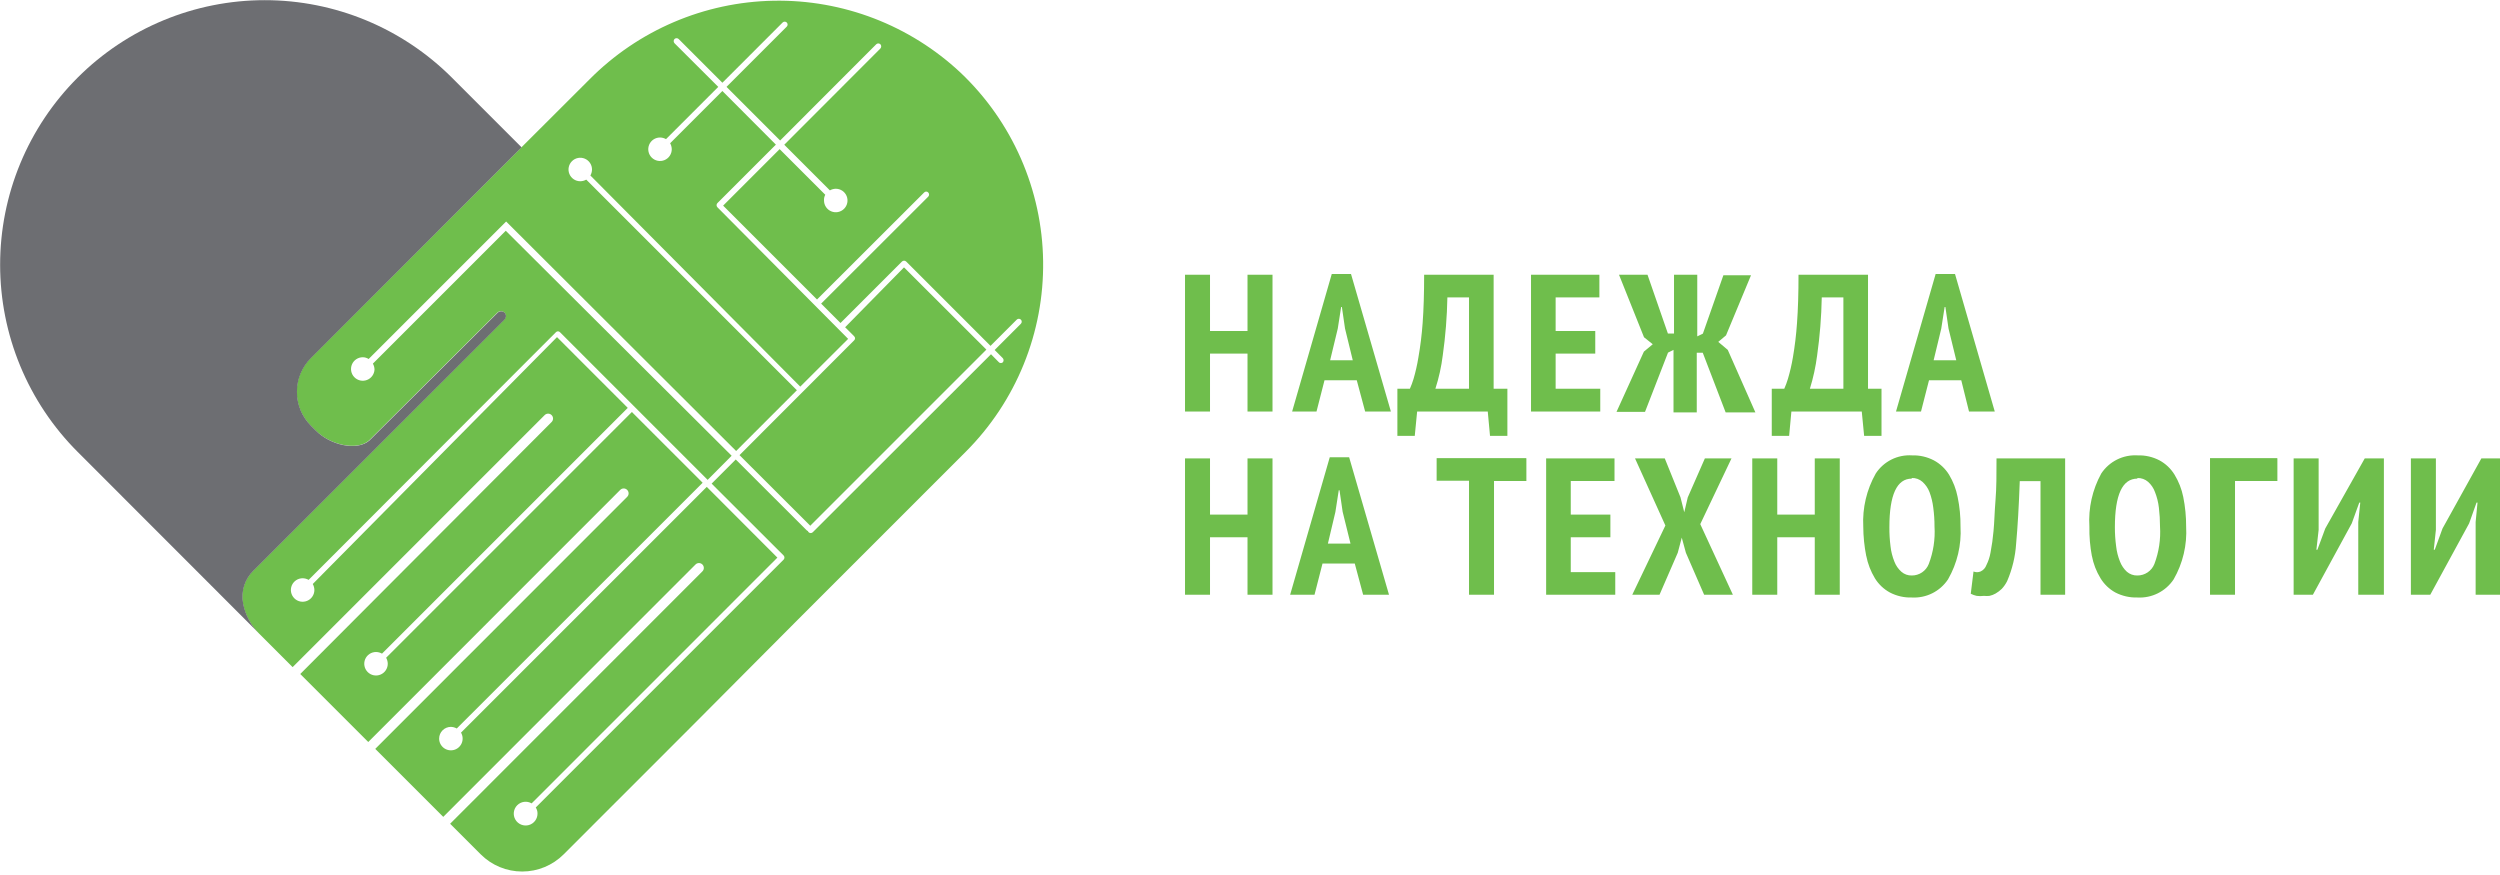 <?xml version="1.0" encoding="UTF-8"?> <svg xmlns="http://www.w3.org/2000/svg" width="200" height="70" viewBox="0 0 200 70" fill="none"> <g clip-path="url(#clip0)"> <path d="M99.801 32.92H101.801V21.98H99.801V26.48H96.801V21.98H94.801V32.92H96.801V28.29H99.801V32.92ZM109.211 32.92H111.271L108.081 21.92H106.541L103.371 32.92H105.321L105.961 30.42H108.541L109.211 32.92ZM107.021 26.29L107.291 24.56H107.351L107.601 26.28L108.221 28.82H106.411L107.021 26.29ZM120.611 31.1H119.491V21.98H113.931C113.931 23.473 113.891 24.763 113.811 25.85C113.744 26.772 113.631 27.69 113.471 28.6C113.376 29.181 113.246 29.755 113.081 30.32C113.001 30.586 112.904 30.846 112.791 31.1H111.791V34.87H113.181L113.371 32.92H119.021L119.201 34.87H120.591V31.1H120.611ZM114.831 31.1C115.111 30.23 115.308 29.336 115.421 28.43C115.639 26.892 115.762 25.343 115.791 23.79H117.521V31.1H114.831ZM122.471 32.92H128.021V31.1H124.451V28.29H127.621V26.48H124.451V23.79H127.951V21.98H122.481V32.92H122.471ZM133.911 26.68H133.431L131.801 21.98H129.521L131.521 26.98L132.221 27.54L131.511 28.13L129.321 32.95H131.601L133.441 28.21L133.881 27.99V32.99H135.741V28.22H136.221L138.051 32.99H140.431L138.221 27.99L137.461 27.35L138.081 26.83L140.081 22.02H137.871L136.231 26.69L135.781 26.91V21.98H133.921V26.68H133.911ZM150.571 31.1H149.441V21.98H143.881C143.881 23.473 143.841 24.763 143.761 25.85C143.697 26.772 143.587 27.689 143.431 28.6C143.333 29.181 143.199 29.755 143.031 30.32C142.951 30.586 142.854 30.846 142.741 31.1H141.741V34.87H143.131L143.311 32.92H148.941L149.131 34.87H150.521V31.1H150.571ZM144.791 31.1C145.061 30.229 145.255 29.335 145.371 28.43C145.589 26.892 145.712 25.343 145.741 23.79H147.471V31.1H144.791ZM157.521 32.92H159.581L156.401 21.92H154.851L151.681 32.92H153.681L154.321 30.42H156.901L157.521 32.92ZM155.301 26.29L155.571 24.56H155.631L155.881 26.28L156.501 28.82H154.691L155.301 26.29Z" fill="#6FBE4C"></path> <path d="M99.801 47.58H101.801V36.67H99.801V41.17H96.801V36.67H94.801V47.58H96.801V42.98H99.801V47.58ZM109.051 47.58H111.121L107.931 36.58H106.381L103.211 47.58H105.161L105.801 45.08H108.381L109.051 47.58ZM106.831 40.96L107.101 39.22H107.161L107.411 40.94L108.041 43.49H106.231L106.831 40.96ZM122.081 36.65H114.931V38.46H117.521V47.58H119.521V38.48H122.111V36.67L122.081 36.65ZM123.691 47.58H129.221V45.77H125.661V42.98H128.831V41.17H125.661V38.48H129.161V36.67H123.691V47.58ZM130.581 47.58H132.761L134.221 44.22L134.541 43.01L134.871 44.22L136.331 47.58H138.631L136.021 41.93L138.521 36.67H136.391L135.021 39.79L134.741 40.98L134.441 39.79L133.181 36.67H130.801L133.231 42.04L130.581 47.58ZM145.181 47.58H147.181V36.67H145.181V41.17H142.181V36.67H140.181V47.58H142.181V42.98H145.181V47.58ZM149.301 44.47C149.424 45.102 149.658 45.708 149.991 46.26C150.284 46.739 150.698 47.132 151.191 47.4C151.73 47.681 152.333 47.819 152.941 47.8C153.509 47.832 154.075 47.715 154.584 47.461C155.093 47.207 155.526 46.824 155.841 46.35C156.579 45.067 156.926 43.597 156.841 42.12C156.849 41.327 156.772 40.536 156.611 39.76C156.487 39.127 156.254 38.522 155.921 37.97C155.624 37.491 155.207 37.098 154.711 36.83C154.171 36.548 153.569 36.411 152.961 36.43C152.392 36.394 151.824 36.509 151.315 36.763C150.805 37.018 150.373 37.403 150.061 37.88C149.331 39.17 148.985 40.64 149.061 42.12C149.065 42.916 149.145 43.709 149.301 44.49V44.47ZM152.941 38.24C153.257 38.228 153.565 38.339 153.801 38.55C154.05 38.775 154.242 39.056 154.361 39.37C154.51 39.77 154.611 40.186 154.661 40.61C154.729 41.11 154.763 41.615 154.761 42.12C154.824 43.141 154.667 44.164 154.301 45.12C154.194 45.393 154.006 45.627 153.764 45.791C153.521 45.955 153.234 46.042 152.941 46.04C152.636 46.048 152.34 45.941 152.111 45.74C151.862 45.519 151.67 45.241 151.551 44.93C151.392 44.536 151.287 44.122 151.241 43.7C151.176 43.193 151.146 42.681 151.151 42.17C151.151 39.58 151.751 38.29 152.941 38.29V38.24ZM163.211 47.58H165.211V36.67H159.721C159.721 37.94 159.721 39.05 159.641 40.01C159.561 40.97 159.551 41.8 159.481 42.49C159.431 43.067 159.351 43.641 159.241 44.21C159.181 44.558 159.07 44.895 158.911 45.21C158.871 45.322 158.809 45.425 158.728 45.513C158.647 45.601 158.55 45.671 158.441 45.72C158.352 45.757 158.257 45.776 158.161 45.776C158.065 45.776 157.969 45.757 157.881 45.72L157.661 47.5C157.81 47.576 157.968 47.633 158.131 47.67C158.323 47.695 158.518 47.695 158.711 47.67C158.86 47.685 159.011 47.685 159.161 47.67C159.333 47.632 159.498 47.568 159.651 47.48C159.829 47.377 159.993 47.253 160.141 47.11C160.313 46.925 160.458 46.716 160.571 46.49C160.982 45.539 161.225 44.524 161.291 43.49C161.411 42.16 161.511 40.49 161.581 38.49H163.241V47.58H163.211ZM167.351 44.47C167.47 45.104 167.704 45.71 168.041 46.26C168.33 46.738 168.741 47.131 169.231 47.4C169.774 47.68 170.38 47.818 170.991 47.8C171.559 47.832 172.125 47.715 172.634 47.461C173.143 47.207 173.576 46.824 173.891 46.35C174.629 45.067 174.976 43.597 174.891 42.12C174.894 41.328 174.817 40.537 174.661 39.76C174.534 39.127 174.297 38.521 173.961 37.97C173.668 37.491 173.254 37.098 172.761 36.83C172.221 36.548 171.619 36.411 171.011 36.43C170.441 36.395 169.872 36.51 169.361 36.765C168.851 37.019 168.416 37.404 168.101 37.88C167.389 39.175 167.06 40.645 167.151 42.12C167.137 42.915 167.204 43.709 167.351 44.49V44.47ZM170.991 38.24C171.306 38.231 171.613 38.342 171.851 38.55C172.1 38.773 172.289 39.055 172.401 39.37C172.558 39.768 172.662 40.185 172.711 40.61C172.771 41.111 172.801 41.615 172.801 42.12C172.866 43.141 172.713 44.163 172.351 45.12C172.242 45.392 172.055 45.625 171.812 45.789C171.57 45.953 171.284 46.041 170.991 46.04C170.683 46.048 170.384 45.941 170.151 45.74C169.908 45.516 169.72 45.239 169.601 44.93C169.441 44.536 169.337 44.122 169.291 43.7C169.223 43.193 169.189 42.682 169.191 42.17C169.191 39.58 169.791 38.29 170.991 38.29V38.24ZM182.161 36.65H176.801V47.58H178.801V38.48H182.191V36.67L182.161 36.65ZM188.711 47.58H190.711V36.67H189.181L186.021 42.28L185.391 43.98H185.311L185.491 42.39V36.67H183.491V47.58H185.031L188.141 41.87L188.741 40.21H188.821L188.661 41.76V47.58H188.711ZM198.041 47.58H200.041V36.67H198.511L195.401 42.28L194.781 43.98H194.701L194.871 42.39V36.67H192.871V47.58H194.421L197.531 41.87L198.121 40.21H198.201L198.051 41.76V47.58H198.041Z" fill="#6FBE4C"></path> <path d="M67.61 26.18L68.33 26.9C68.353 26.921 68.372 26.946 68.385 26.974C68.398 27.003 68.405 27.034 68.405 27.065C68.405 27.096 68.398 27.127 68.385 27.155C68.372 27.184 68.353 27.209 68.33 27.23L59.16 36.41L64.82 42.06L78.91 27.97L72.32 21.39L67.61 26.18Z" fill="#6FBE4C"></path> <path d="M76.841 5.81C72.794 2.019 67.428 -0.045 61.884 0.058C56.34 0.161 51.054 2.422 47.151 6.36L41.391 12.11L25.021 28.47L24.861 28.63C24.504 28.985 24.222 29.408 24.029 29.873C23.836 30.338 23.737 30.837 23.737 31.34C23.737 31.843 23.836 32.342 24.029 32.807C24.222 33.272 24.504 33.694 24.861 34.05L25.261 34.45C26.411 35.6 28.561 36.09 29.521 35.24L39.791 25.01C39.833 24.968 39.885 24.936 39.941 24.916C39.998 24.896 40.058 24.889 40.117 24.896C40.177 24.903 40.234 24.923 40.285 24.955C40.336 24.986 40.379 25.029 40.411 25.08C40.453 25.159 40.468 25.25 40.453 25.338C40.439 25.427 40.396 25.508 40.331 25.57L20.261 45.65C19.917 45.982 19.662 46.395 19.517 46.85C19.372 47.306 19.342 47.79 19.431 48.26C19.605 49.174 20.051 50.014 20.711 50.67L23.411 53.37L43.571 33.21C43.607 33.172 43.651 33.142 43.699 33.122C43.747 33.102 43.798 33.091 43.851 33.091C43.903 33.091 43.955 33.102 44.003 33.122C44.051 33.142 44.094 33.172 44.131 33.21C44.203 33.283 44.244 33.382 44.244 33.485C44.244 33.588 44.203 33.687 44.131 33.76L24.021 53.92L29.461 59.36L49.621 39.19C49.694 39.117 49.792 39.076 49.896 39.076C49.999 39.076 50.097 39.117 50.171 39.19C50.208 39.226 50.238 39.27 50.258 39.318C50.279 39.366 50.289 39.418 50.289 39.47C50.289 39.522 50.279 39.574 50.258 39.622C50.238 39.67 50.208 39.714 50.171 39.75L30.021 59.91L35.461 65.35L55.621 45.18C55.656 45.139 55.699 45.106 55.747 45.083C55.795 45.059 55.848 45.047 55.902 45.044C55.955 45.042 56.009 45.052 56.059 45.071C56.109 45.091 56.154 45.12 56.192 45.158C56.23 45.196 56.26 45.242 56.279 45.292C56.299 45.342 56.308 45.395 56.306 45.449C56.304 45.502 56.291 45.555 56.268 45.603C56.244 45.652 56.211 45.695 56.171 45.73L36.011 65.9L38.461 68.35C39.34 69.229 40.532 69.722 41.776 69.722C43.019 69.722 44.211 69.229 45.091 68.35L55.031 58.41L63.821 49.58L77.251 36.15C79.251 34.15 80.83 31.77 81.895 29.149C82.96 26.529 83.489 23.721 83.45 20.893C83.412 18.065 82.807 15.273 81.672 12.682C80.537 10.092 78.894 7.755 76.841 5.81ZM79.931 29L79.281 28.34L65.021 42.58C64.976 42.622 64.917 42.646 64.856 42.646C64.794 42.646 64.735 42.622 64.691 42.58C64.663 42.551 64.643 42.517 64.631 42.48C64.592 42.47 64.558 42.449 64.531 42.42L58.861 36.76L56.931 38.69L62.691 44.44C62.733 44.484 62.756 44.544 62.756 44.605C62.756 44.666 62.733 44.725 62.691 44.77L42.861 64.6C42.952 64.74 43.001 64.903 43.001 65.07C43.005 65.28 42.94 65.486 42.815 65.655C42.69 65.824 42.512 65.947 42.31 66.004C42.108 66.061 41.892 66.05 41.697 65.971C41.502 65.893 41.338 65.752 41.232 65.571C41.125 65.39 41.082 65.178 41.108 64.97C41.135 64.761 41.23 64.567 41.378 64.419C41.527 64.27 41.721 64.174 41.929 64.148C42.138 64.121 42.349 64.164 42.531 64.27L62.191 44.61L56.541 38.95L36.881 58.61C36.954 58.735 36.998 58.875 37.008 59.019C37.019 59.164 36.995 59.309 36.941 59.443C36.886 59.577 36.801 59.696 36.692 59.792C36.584 59.888 36.454 59.957 36.314 59.995C36.175 60.032 36.028 60.037 35.886 60.008C35.744 59.98 35.61 59.919 35.496 59.831C35.381 59.742 35.289 59.628 35.225 59.498C35.162 59.368 35.13 59.225 35.131 59.08C35.133 58.832 35.233 58.596 35.409 58.422C35.585 58.248 35.823 58.15 36.071 58.15C36.236 58.154 36.397 58.198 36.541 58.28L56.211 38.62L50.551 32.96L30.891 52.62C30.974 52.766 31.018 52.931 31.021 53.1C31.021 53.286 30.965 53.468 30.862 53.622C30.759 53.777 30.612 53.897 30.44 53.968C30.269 54.039 30.079 54.058 29.897 54.022C29.715 53.986 29.547 53.896 29.416 53.764C29.284 53.633 29.195 53.465 29.159 53.283C29.122 53.101 29.141 52.912 29.212 52.74C29.283 52.568 29.404 52.422 29.558 52.318C29.713 52.215 29.895 52.16 30.081 52.16C30.249 52.162 30.414 52.207 30.561 52.29L50.221 32.63L44.561 26.97L25.021 46.72C25.104 46.866 25.148 47.031 25.151 47.2C25.151 47.386 25.095 47.568 24.992 47.722C24.889 47.877 24.742 47.997 24.57 48.068C24.399 48.139 24.209 48.158 24.027 48.122C23.845 48.086 23.677 47.996 23.546 47.864C23.415 47.733 23.325 47.566 23.289 47.383C23.252 47.201 23.271 47.012 23.342 46.84C23.413 46.668 23.534 46.522 23.688 46.418C23.843 46.315 24.025 46.26 24.211 46.26C24.379 46.262 24.544 46.307 24.691 46.39L44.471 26.58C44.491 26.556 44.517 26.538 44.545 26.525C44.574 26.512 44.604 26.505 44.636 26.505C44.667 26.505 44.698 26.512 44.726 26.525C44.755 26.538 44.78 26.556 44.801 26.58L56.611 38.39L58.531 36.46L40.461 18.46L29.831 29.09C29.912 29.233 29.957 29.395 29.961 29.56C29.953 29.744 29.891 29.922 29.783 30.071C29.675 30.22 29.526 30.334 29.354 30.399C29.181 30.464 28.994 30.477 28.814 30.437C28.634 30.396 28.471 30.303 28.343 30.171C28.215 30.038 28.13 29.87 28.097 29.689C28.064 29.508 28.084 29.321 28.157 29.151C28.229 28.982 28.349 28.837 28.503 28.736C28.656 28.634 28.836 28.58 29.021 28.58C29.188 28.58 29.351 28.629 29.491 28.72L40.491 17.72L58.891 36.08L63.751 31.22L46.901 14.37C46.754 14.453 46.589 14.498 46.421 14.5C46.234 14.5 46.052 14.444 45.897 14.341C45.743 14.237 45.622 14.09 45.551 13.917C45.48 13.745 45.462 13.555 45.499 13.373C45.537 13.19 45.627 13.023 45.76 12.892C45.892 12.761 46.06 12.672 46.243 12.637C46.426 12.602 46.616 12.622 46.787 12.694C46.959 12.767 47.105 12.889 47.207 13.045C47.309 13.201 47.363 13.383 47.361 13.57C47.357 13.735 47.312 13.896 47.231 14.04L64.021 30.93L67.851 27.11L57.391 16.58C57.348 16.535 57.325 16.476 57.325 16.415C57.325 16.354 57.348 16.294 57.391 16.25L62.071 11.57L57.791 7.28L53.611 11.46C53.694 11.606 53.738 11.771 53.741 11.94C53.741 12.126 53.685 12.307 53.582 12.462C53.479 12.617 53.332 12.737 53.16 12.808C52.989 12.879 52.8 12.898 52.617 12.862C52.435 12.825 52.267 12.736 52.136 12.604C52.004 12.473 51.915 12.306 51.879 12.123C51.842 11.941 51.861 11.752 51.932 11.58C52.003 11.408 52.124 11.261 52.278 11.158C52.433 11.055 52.615 11 52.801 11C52.969 11.002 53.134 11.047 53.281 11.13L57.461 6.95L53.961 3.46C53.918 3.414 53.894 3.353 53.894 3.29C53.894 3.227 53.918 3.166 53.961 3.12C54.005 3.078 54.064 3.054 54.126 3.054C54.187 3.054 54.246 3.078 54.291 3.12L57.791 6.62L62.611 1.8C62.632 1.778 62.658 1.761 62.686 1.749C62.715 1.738 62.745 1.732 62.776 1.732C62.806 1.732 62.837 1.738 62.865 1.749C62.893 1.761 62.919 1.778 62.941 1.8C62.962 1.821 62.979 1.847 62.991 1.876C63.003 1.904 63.009 1.934 63.009 1.965C63.009 1.995 63.003 2.026 62.991 2.054C62.979 2.082 62.962 2.108 62.941 2.13L58.121 6.95L62.411 11.24L70.101 3.54C70.145 3.498 70.204 3.474 70.266 3.474C70.327 3.474 70.386 3.498 70.431 3.54C70.473 3.586 70.497 3.647 70.497 3.71C70.497 3.773 70.473 3.834 70.431 3.88L62.741 11.58L66.391 15.23C66.534 15.148 66.696 15.104 66.861 15.1C67.047 15.1 67.229 15.155 67.384 15.259C67.539 15.363 67.659 15.51 67.73 15.682C67.801 15.855 67.819 16.044 67.782 16.227C67.745 16.41 67.654 16.577 67.522 16.708C67.389 16.839 67.221 16.928 67.038 16.963C66.855 16.998 66.665 16.978 66.494 16.905C66.322 16.833 66.176 16.711 66.074 16.555C65.972 16.399 65.919 16.216 65.921 16.03C65.912 15.873 65.947 15.718 66.021 15.58L62.371 11.93L57.851 16.45L65.361 23.96L73.931 15.4C73.951 15.376 73.977 15.358 74.005 15.345C74.034 15.332 74.064 15.325 74.096 15.325C74.127 15.325 74.158 15.332 74.186 15.345C74.215 15.358 74.24 15.376 74.261 15.4C74.303 15.444 74.326 15.503 74.326 15.565C74.326 15.626 74.303 15.685 74.261 15.73L65.691 24.29L67.241 25.84L72.161 20.92C72.205 20.878 72.264 20.854 72.326 20.854C72.387 20.854 72.446 20.878 72.491 20.92L79.241 27.67L81.341 25.57C81.362 25.548 81.388 25.531 81.416 25.519C81.445 25.508 81.475 25.502 81.506 25.502C81.536 25.502 81.567 25.508 81.595 25.519C81.623 25.531 81.649 25.548 81.671 25.57C81.692 25.591 81.709 25.617 81.721 25.645C81.733 25.674 81.739 25.704 81.739 25.735C81.739 25.765 81.733 25.796 81.721 25.824C81.709 25.852 81.692 25.878 81.671 25.9L79.571 28L80.221 28.65C80.263 28.696 80.287 28.757 80.287 28.82C80.287 28.883 80.263 28.944 80.221 28.99C80.18 29.023 80.13 29.042 80.077 29.044C80.025 29.045 79.973 29.03 79.931 29Z" fill="#6FBE4C"></path> <path d="M20.281 45.65L40.351 25.58C40.416 25.518 40.459 25.437 40.473 25.348C40.488 25.26 40.473 25.169 40.431 25.09C40.399 25.039 40.356 24.997 40.305 24.965C40.254 24.933 40.197 24.913 40.138 24.906C40.078 24.899 40.018 24.906 39.961 24.926C39.905 24.946 39.853 24.978 39.811 25.02L29.541 35.25C28.541 36.1 26.431 35.61 25.281 34.46L24.881 34.06C24.525 33.704 24.242 33.282 24.049 32.817C23.857 32.352 23.757 31.853 23.757 31.35C23.757 30.846 23.857 30.348 24.049 29.883C24.242 29.418 24.525 28.996 24.881 28.64L25.041 28.48L41.391 12.12L41.731 11.79L36.151 6.21C32.179 2.242 26.795 0.013 21.181 0.013C15.567 0.013 10.182 2.242 6.211 6.21C4.245 8.176 2.685 10.51 1.621 13.078C0.557 15.647 0.01 18.4 0.01 21.18C0.01 23.96 0.557 26.713 1.621 29.282C2.685 31.85 4.245 34.184 6.211 36.15L20.731 50.68C20.071 50.024 19.625 49.184 19.451 48.27C19.361 47.799 19.39 47.312 19.535 46.855C19.679 46.398 19.936 45.983 20.281 45.65Z" fill="#6D6E72"></path> </g> <defs> <clipPath id="clip0"> <rect width="200" height="69.72" fill="white"></rect> </clipPath> </defs> </svg> 